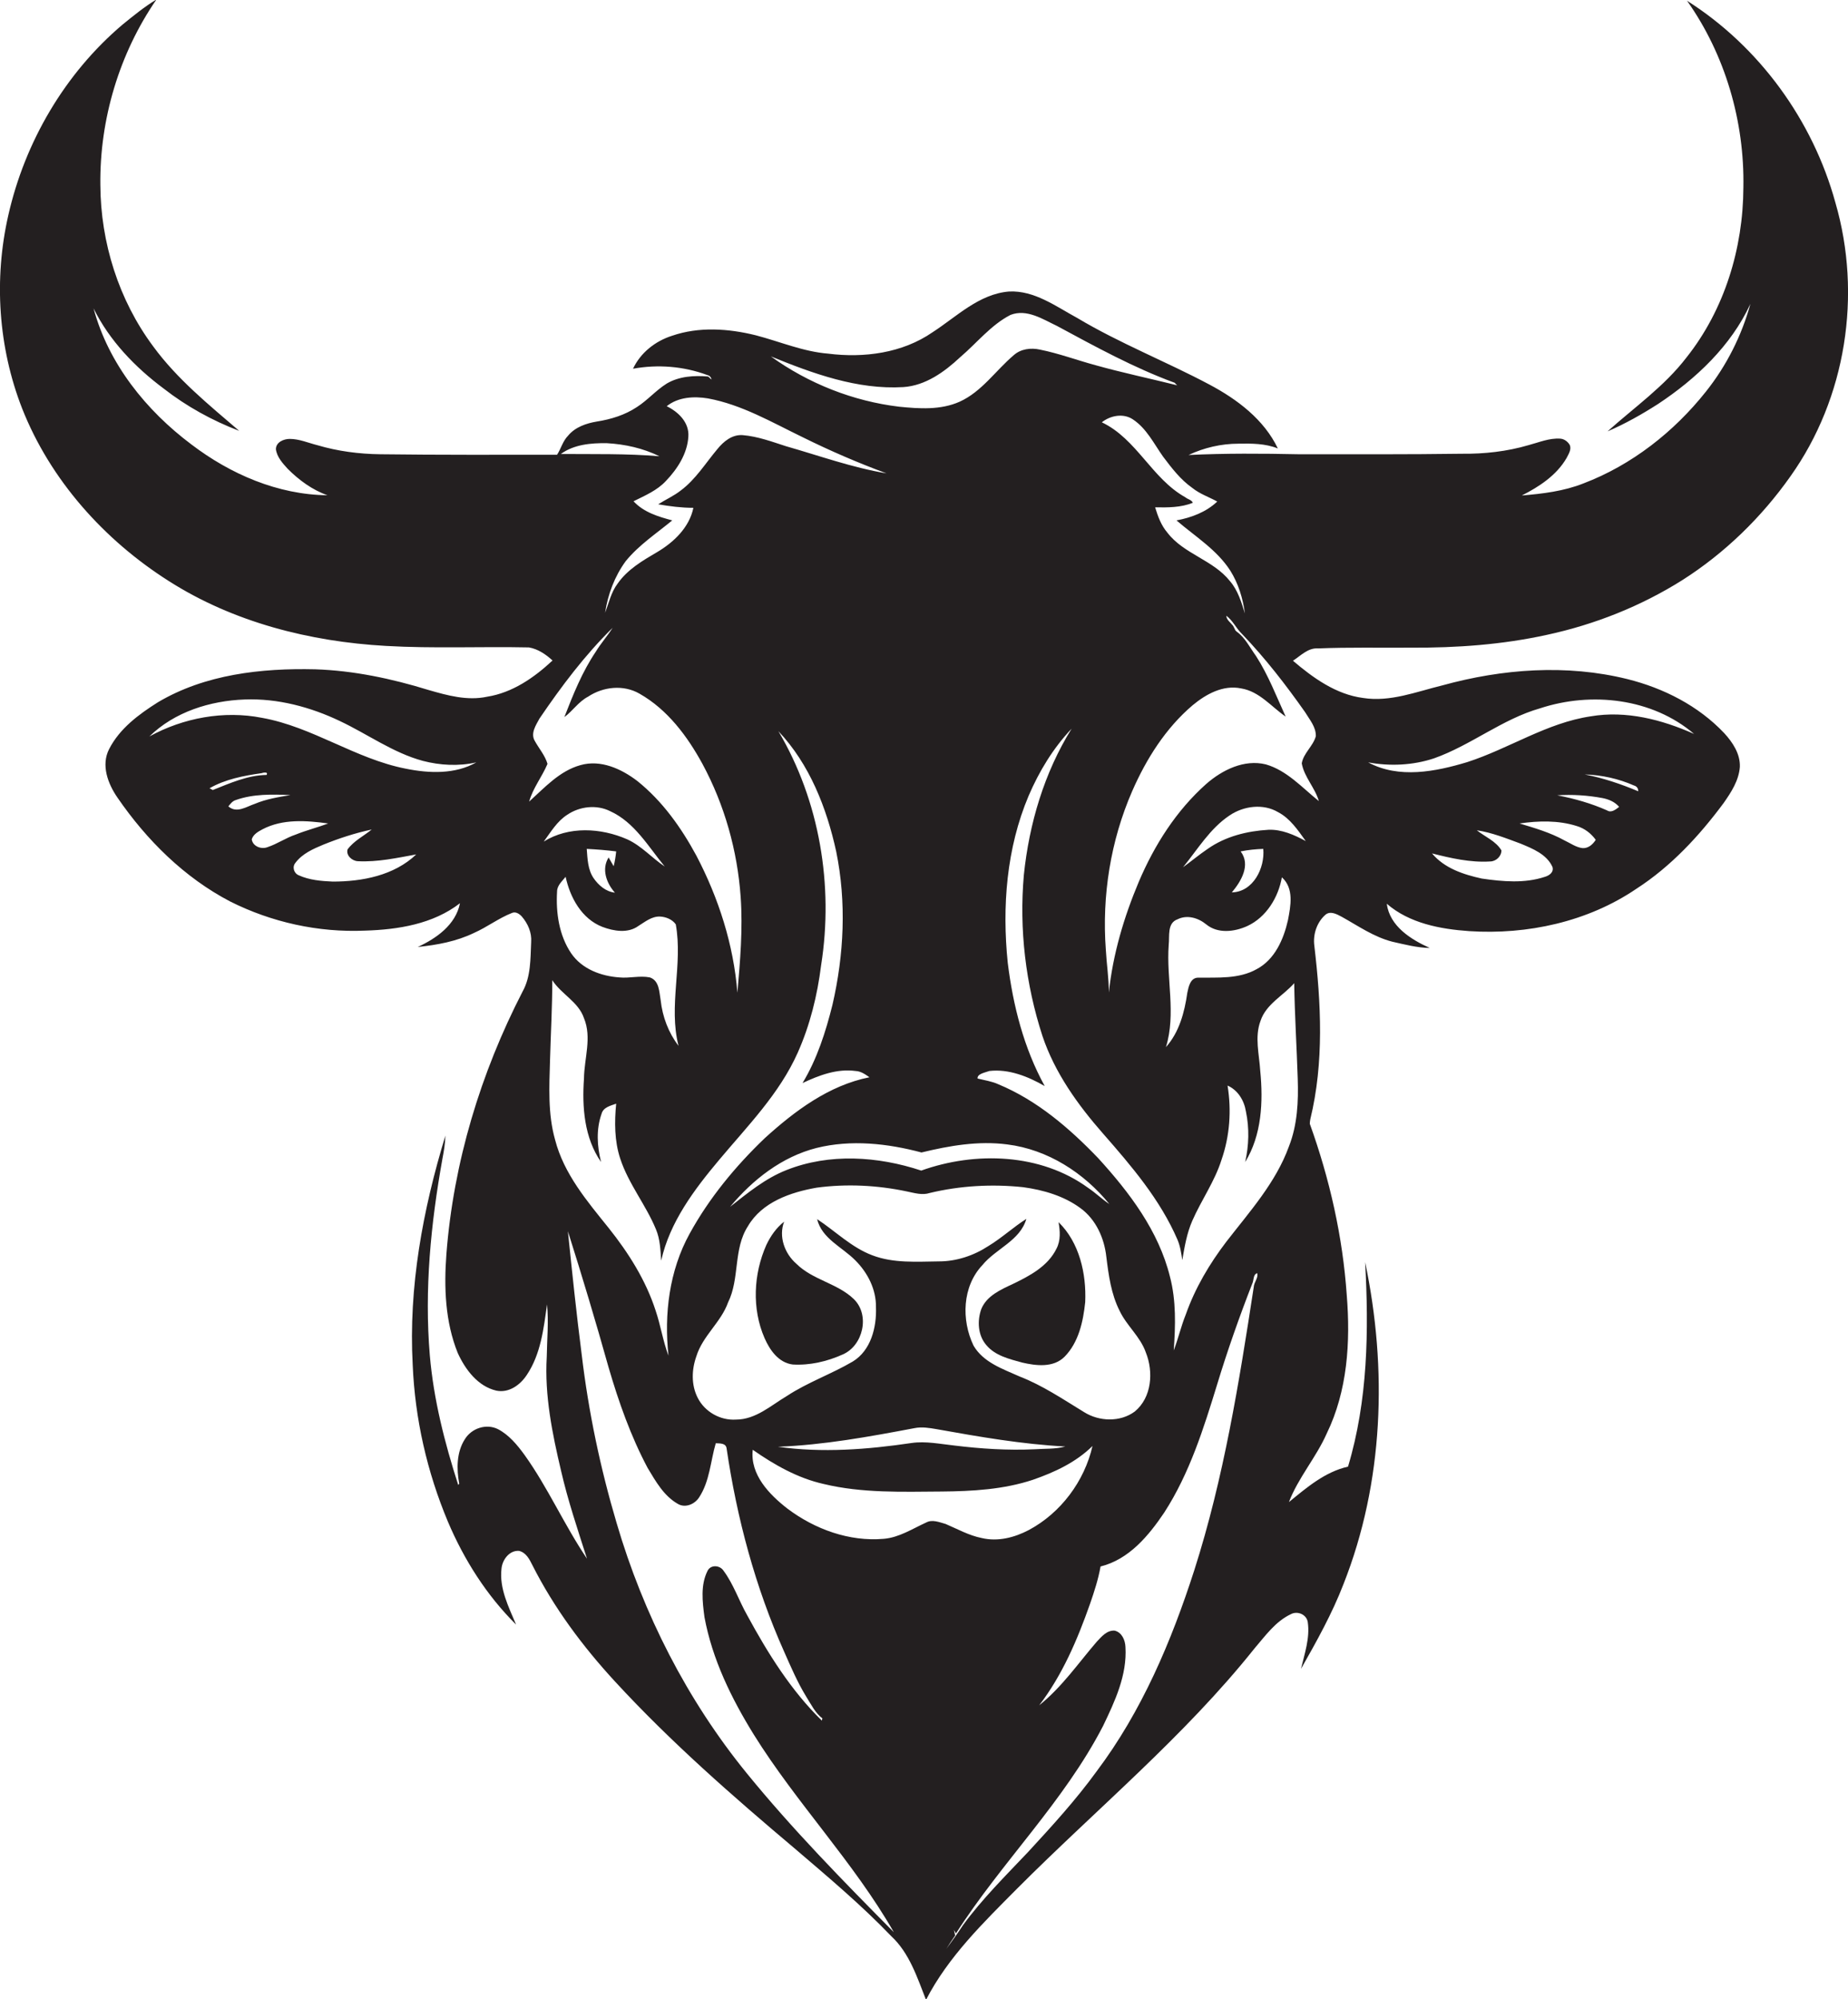 <?xml version="1.0" encoding="utf-8"?>
<!-- Generator: Adobe Illustrator 19.2.0, SVG Export Plug-In . SVG Version: 6.00 Build 0)  -->
<svg version="1.1" id="Layer_1" xmlns="http://www.w3.org/2000/svg" xmlns:xlink="http://www.w3.org/1999/xlink" x="0px" y="0px"
	 viewBox="0 0 734.8 794.9" enable-background="new 0 0 734.8 794.9" xml:space="preserve">
<g>
	<path fill="#231F20" d="M729.8,80.6c-9-32.8-30.3-62.1-59-80.3c15.2,21.5,22.9,48,22.4,74.3c-0.1,24.1-7.5,48.5-22.6,67.5
		c-8.8,11.5-20.7,19.8-31.4,29.4c7-3,13.7-6.8,20.1-10.9c15.1-10,29-23.1,36.7-39.8c-3.5,12.7-9.5,24.6-17.7,34.9
		c-12.7,16-29.5,29.2-48.7,36.5c-7.8,3.1-16.2,4.1-24.5,4.8c6.9-3.5,13.8-8,17.8-14.9c0.8-1.6,2.1-3.5,1.2-5.3
		c-0.8-1.3-2.2-2.3-3.7-2.4c-4.4-0.3-8.5,1.5-12.7,2.6c-8.5,2.5-17.5,3.5-26.4,3.4c-21.7,0.3-43.4,0.2-65,0.2
		c-14.6-0.3-29.1-0.4-43.7,0.3c6.1-2.9,13-4.5,19.8-4.5c5.3-0.1,10.7-0.1,15.7,1.9c-5.5-11.5-16.1-19.5-27.2-25.4
		c-17.3-9.2-35.7-16.4-52.6-26.5c-8.5-4.6-17-11-27.1-10.5c-12,1-20.8,10-30.4,16.2c-12,8.3-27.3,10.3-41.5,8.5
		c-10-0.8-19.2-4.8-28.8-7.3c-10.9-2.7-22.6-3.5-33.3,0.2c-6.6,2.1-12.5,6.7-15.5,13.1c9.8-1.8,20.1-1,29.5,2.5
		c0.9,0.2,1.6,0.9,1.7,1.8l-1.3-1.2c-5.6-0.5-11.6-0.1-16.5,2.8c-4.3,2.7-7.6,6.6-11.8,9.3c-4.8,3.2-10.3,4.9-16,5.8
		c-4.2,0.7-8.6,2.2-11.4,5.6c-2.1,2.1-2.8,5.1-4.4,7.6c-23.4,0-46.9,0.1-70.3-0.2c-8.4-0.1-16.9-1.2-25-3.6c-3.6-0.9-7.2-2.5-11-2.5
		c-2.4,0-5.5,1.3-5.5,4.1c0.4,3.1,2.7,5.6,4.7,7.8c4.5,4.5,9.8,8.4,15.8,10.5c-19.7-0.2-38.6-8.4-54.1-20.2
		c-18-13.5-33-32.1-38.9-54.1c6.3,12.8,16.5,23.4,27.9,31.9c9.1,7.1,19.3,12.7,30,16.8c-12.1-10.4-24.7-20.6-34.2-33.6
		c-13.7-18.4-20.9-41.3-21-64.2c-0.3-26,7.5-52.2,22.3-73.7C57.4,2.7,53,6.3,48.7,9.8C25.8,29.2,9.9,56.4,3.3,85.6
		c-5.8,25.4-4,52.5,5.5,76.8C20,190.8,41.4,214.7,67.1,231c25.7,16.4,56.1,24.1,86.3,25.8c18.9,1.1,37.9,0.2,56.9,0.6
		c3.6,0.6,6.8,2.8,9.4,5.2c-7.3,6.8-15.9,12.8-26,14.4c-7.9,1.7-15.8-0.5-23.4-2.7c-14.6-4.5-29.7-7.7-45-8.2
		c-21.4-0.5-43.8,2-62.5,13.1c-7.6,4.8-15.2,10.4-19.4,18.6c-3.3,6.4-0.5,13.8,3.3,19.3c11.6,16.9,26.6,31.8,44.8,41.3
		c16.5,8.3,35.1,12.4,53.6,11.6c13.2-0.4,27.1-2.6,37.8-10.9c-1.7,8.6-9.4,14-16.8,17.4c7.7-0.8,15.4-2.2,22.4-5.6
		c5.2-2.3,9.7-5.8,15-7.9c1.5-0.7,3,0.3,4,1.4c2.4,2.8,4,6.4,3.7,10.2c-0.3,6.6-0.1,13.7-3.4,19.6c-16.7,32.4-27.5,68-30.3,104.4
		c-1,13.2-0.5,26.9,4.5,39.3c3,6.6,8,13.3,15.4,15c5,1,9.5-2.3,12.1-6.3c5.5-8.2,6.7-18.4,8-28c0.7,6.9,0,13.9-0.1,20.9
		c-0.9,15.3,2.2,30.5,5.7,45.3c2.7,11.8,6.6,23.3,10.3,34.9c-9-13.3-15.5-28.2-24.8-41.2c-2.9-4-6.2-8-10.6-10.3
		c-4.6-2.3-10.4-0.4-13.1,3.9c-3.4,5.2-3.4,11.9-2.3,17.8c-0.1,0.1-0.3,0.3-0.4,0.5c-5.4-16.8-9.8-34-11.3-51.6
		c-2.2-26.1,0.4-52.3,5-78c0.6-3.1,1.1-6.1,1.2-9.3c-9,29.5-14.7,60.3-13,91.2c0.9,21.4,5.7,42.5,14,62.3
		c6.4,15.1,15.4,29.3,27.1,40.9c-3-7.1-6.7-14.4-5.8-22.2c0.3-3.5,3.1-7.4,7-7.1c2.8,0.7,4.1,3.3,5.3,5.7c8.6,17,20,32.3,32.9,46.3
		c22.1,24,46.7,45.5,71.6,66.5c13.1,11.2,26.3,22.3,38.2,34.7c7.2,6.7,10.3,16.4,13.8,25.3c8.8-17.1,22.8-30.7,36.2-44.2
		c31.6-31.7,66.4-60.4,94.4-95.5c4.3-5,8.3-10.7,14.4-13.6c2.7-1.5,6.4,0.1,6.8,3.2c0.9,6.3-1.3,12.5-2.7,18.5
		c6.2-10.9,12.4-22,16.9-33.7c16-40.5,17.5-85.6,8.6-128c1.5,27.2,1.1,55-6.8,81.3c-9.2,2.1-16.4,8.3-23.5,14.1
		c3.7-9.7,10.8-17.7,15-27.2c8.3-17,9.5-36.5,8-55c-1.6-23.3-6.8-46.3-14.7-68.2c0-0.4,0.1-1.4,0.2-1.8c5.5-22.6,4.3-46.1,1.6-69
		c-0.6-4.5,1-9.3,4.4-12.3c2-1.7,4.6-0.2,6.5,0.8c6.5,3.6,12.7,8,20.1,9.9c4.9,1.1,9.8,2.4,14.9,2.5c-7.5-3.4-15.9-8.6-17.1-17.6
		c9,7.8,21.3,10.1,32.8,10.9c23.1,1.5,47.1-3.7,66.4-16.8c13.8-8.9,25.1-21.1,34.8-34.2c3-4.3,6-8.9,6.4-14.3
		c0.2-5.2-2.9-9.8-6.2-13.4c-10.3-10.9-24.1-17.9-38.5-21.5c-24.2-6-49.7-4.1-73.6,2.5c-10.3,2.5-20.7,6.7-31.5,5
		c-10.8-1.4-19.9-8-27.9-14.8c3.1-2,6-5.2,10-4.9c12.3-0.5,24.6-0.2,37-0.3c18.1,0.1,36.3-1.2,54-5.1c19-4.1,37.4-11.4,53.9-21.8
		c16.8-10.7,31.4-24.9,42.9-41.2C734.1,158.2,740.4,117.1,729.8,80.6z M83.3,313.4c6.3-3.6,13.6-5,20.7-6c0.5-0.2,2.8-0.7,2,0.7
		c-7.5,0.1-14.6,3.3-21.4,6C84.3,313.9,83.7,313.6,83.3,313.4z M90.8,320.6c0.8-1,1.6-2.1,2.9-2.5c7-2.5,14.5-2.3,21.8-2
		c-4.8,0.8-9.7,1.6-14.2,3.5C98,320.7,94.1,323.5,90.8,320.6z M100.1,333.7c0.6-2,2.6-3.1,4.3-4c8-4.2,17.5-3.5,26.1-2.3
		c-4.3,1.6-8.7,2.7-12.9,4.4c-3.9,1.3-7.3,3.7-11.2,5C103.9,337.8,100.5,336.5,100.1,333.7z M132.3,350.5c-4.6-0.2-9.3-0.6-13.5-2.5
		c-2-0.8-2.7-3.4-1.3-5c2.7-3.6,7-5.5,11.1-7.2c6.2-2.5,12.6-4.6,19.2-6c-3.2,2.6-7.1,4.5-9.6,7.9c-0.7,2.4,1.8,4.6,4.1,4.7
		c7.8,0.4,15.5-1.3,23.2-2.7C156.7,348.1,144,350.5,132.3,350.5z M161.3,305.6c-20-3.9-37-16.6-57.1-20.2c-15.2-3-31.3,0-44.8,7.4
		c10-9.8,24.2-14.2,37.9-14.7c13.1-0.5,26.2,3,37.9,8.6c11,5.2,21.1,12.6,32.9,15.8c6.9,1.8,14.3,2.2,21.3,0.6
		C181,307.9,170.6,307.5,161.3,305.6z M614.3,348.6c-8.1,2.7-16.8,1.9-25.1,0.7c-7.3-1.6-14.9-4.1-19.8-10
		c7.5,1.9,15.3,3.7,23.1,3.2c2.3,0,4.5-2,4.5-4.4c-2.2-3.7-6.5-5.4-9.8-8c6,0.9,11.7,3.2,17.4,5.3c4.8,2,10.4,4.2,12.7,9.3
		C617.9,346.8,616,348.1,614.3,348.6z M629.3,337.2c-2.7-0.3-4.9-2-7.3-3.1c-5.6-3.1-11.8-4.9-17.8-6.7c7.5-1.1,15.4-1.3,22.7,1
		c3.1,0.9,5.7,2.9,7.6,5.5C633.4,335.6,631.7,337.3,629.3,337.2z M639,322.2c-6.3-2.8-13-4.7-19.8-6c6-0.4,12.1,0,18,1.1
		c2.5,0.5,4.9,1.5,6.6,3.5C642.5,321.8,640.7,323.3,639,322.2z M630.1,307.9c6.7,0.2,13.5,1.7,19.6,4.4c1.1,0.3,1.7,1.1,1.7,2.3
		C644.5,311.7,637.4,309.3,630.1,307.9z M570.2,301.5c14.7-5.2,27.1-15.6,42.2-19.9c20.4-6.7,44.6-4,61.2,10.2
		c-12.8-5.7-27-9.4-41.1-7c-17.5,2.6-32.4,12.8-49.1,18.2c-12.6,3.8-27.2,6.7-39.4,0.1C552.6,304.7,561.8,304.3,570.2,301.5z
		 M474.1,194c3,2.4,6.6,3.6,9.9,5.4c-4.4,4.2-10.3,6.4-16.2,7.5c7.4,6.4,16,11.6,21.4,20c3.2,5.1,5,11,5.8,17
		c-1.4-4.5-2.8-9.2-5.9-12.8c-6.7-8.5-18.4-10.8-24.9-19.3c-2.5-2.9-3.8-6.5-4.9-10.1c5,0.1,10.3,0.1,15-1.8c-0.5-1.2-2.1-1.4-3-2.2
		c-13.3-7.4-19.3-23.2-33.2-29.8c3.4-2.7,8.5-3.7,12.3-1.2c5.5,3.6,8.4,9.7,12.1,14.9C465.9,186.1,469.4,190.7,474.1,194z
		 M359.2,153.9c8.8-0.6,16.3-6,22.6-11.9c6.6-5.6,12.2-12.8,20-16.8c6.5-2.5,12.8,1.7,18.5,4.4c15.2,8.2,30.5,16.6,46.8,22.6
		c0.2,0.3,0.7,0.8,1,1c-10.8-2.7-21.8-5-32.5-8c-7.4-2-14.6-4.7-22.1-6.2c-3.6-0.8-7.6-0.3-10.4,2.2c-7.2,6.1-12.7,14.5-21.5,18.5
		c-7.6,3.4-16.1,2.8-24.1,2c-18.3-2.2-36-9.2-51-20C323.2,148.5,340.9,155,359.2,153.9z M405.5,547.3c-6.7-3-14.5-5.6-18.4-12.3
		c-4.9-10.2-4.5-23.5,3.5-32c5.4-6.6,15-9.7,17.5-18.4c-5.2,3.3-9.8,7.6-15.1,10.8c-5.8,3.8-12.7,6.1-19.6,6.1
		c-8.9,0.1-18.1,0.8-26.5-2.4c-8.3-3.1-14.7-9.6-22-14.4c1.9,7.8,10,11.1,15.2,16.4c4.9,4.9,8.3,11.5,8.2,18.6
		c0.3,8-2,17.2-9.2,21.6c-8.5,5-18,8.3-26.2,13.7c-6.4,3.8-12.4,9.4-20.3,9.4c-6.2,0.4-12.4-3.1-15.2-8.7
		c-2.6-5.1-2.4-11.2-0.5-16.5c2.5-8.1,9.8-13.5,12.6-21.4c4.7-9.5,2-21.2,7.9-30.3c5.6-9.6,17-13.5,27.3-15.3
		c11.9-1.6,24.1-1,35.9,1.5c3,0.6,6.1,1.6,9.1,0.6c12.1-2.9,24.7-3.6,37.1-2.3c8.1,1.1,16.3,3.5,22.9,8.4
		c6.1,4.5,9.4,11.9,10.2,19.3c0.9,7.3,1.9,14.8,5.3,21.5c2.8,5.9,8.2,10.2,10.4,16.5c3.1,7.7,2.4,17.9-4.4,23.5
		c-5.8,4.3-14.2,4-20.2,0.2C422.5,556.2,414.5,550.8,405.5,547.3z M423.6,575.1c-4,1.1-8.1,0.8-12.2,1.1c-10.7,0.5-21.4-0.2-32-1.5
		c-5.6-0.6-11.3-1.8-16.9-1c-17.6,2.6-35.5,4-53.2,1.5c18.3-0.7,36.3-4,54.3-7.4c2.9-0.6,5.9-0.1,8.8,0.4
		C389.2,571.2,406.3,574.2,423.6,575.1z M432.7,472.3c-18.9-13.8-44.9-14.6-66.4-6.9c-17.2-5.7-36.5-7-53.6-0.2
		c-8.4,3.3-15.4,9.1-22.4,14.6c9-10.8,20.6-19.9,34.4-23.4c13.7-3.4,28.2-1.8,41.7,1.8c11.1-2.7,22.6-4.7,34.1-3.2
		c16.1,2,30.5,11.3,40.6,23.7C438.2,476.8,435.7,474.3,432.7,472.3z M265.1,161.5c4.6-3.7,10.9-4,16.4-3.1
		c13.5,2.5,25.4,9.5,37.6,15.4c10.9,5.4,22,10.2,33.4,14.4c-13.7-2.3-26.7-7-40-10.8c-5.6-1.8-11.2-3.9-17.2-4.4
		c-4.2-0.3-7.6,2.5-10.1,5.6c-4.7,5.6-8.6,12-14.5,16.4c-2.8,2.2-6,3.6-9,5.5c4.6,0.8,9.3,1.4,14,1.4c-1.6,7.8-7.8,13.7-14.4,17.6
		c-5.8,3.4-11.8,6.9-15.7,12.5c-2.6,3.4-3.5,7.7-5,11.6c1.1-7.3,3.8-14.5,8.2-20.5c5.2-6.4,12.2-11,18.5-16.2
		c-5.6-1.5-11.3-3.2-15.4-7.6c4.6-2.3,9.4-4.3,12.9-8.1c4.6-4.8,8.5-10.9,8.9-17.6C274.1,168,269.8,163.8,265.1,161.5z M241.3,176.2
		c7.2,0.4,14.4,2,20.9,5.2c-13-1.1-26.1-0.8-39.2-0.9C228.2,176.7,235,176.1,241.3,176.2z M210.4,318.7c1.5-5.4,5.1-9.8,7.3-15
		c-1-3.4-3.4-6.1-5.1-9.2c-1.7-3,0.5-6.2,1.9-8.8c8.7-12.8,18-25.2,29.1-36.1c-2.1,3.3-4.7,6.2-6.7,9.5c-5.4,8-9,17-12.5,26
		c3.3-2.4,5.6-6.1,9.4-8.1c6-4,14.1-4.9,20.5-1.2c11.1,6.3,19,16.9,25,27.9c8.8,16.3,13.9,34.5,15.2,52.9
		c0.9,12.7-0.2,25.5-1.3,38.1c-1.5-19.1-7.5-37.7-16.3-54.5c-6-11.1-13.5-21.7-23.5-29.7c-6.3-4.8-14.5-8.6-22.6-6.3
		C222.5,306.5,216.6,313.1,210.4,318.7z M244.5,354.9c-3.6-0.4-6.5-2.9-8.5-5.8c-2.3-3.4-2.4-7.7-2.7-11.6c3.9,0.2,7.8,0.5,11.7,1
		c-0.2,2-0.5,3.9-1,5.9c-0.5-0.9-1.5-2.6-2-3.5C239.1,345.5,241.1,351.1,244.5,354.9z M239.5,368.5c4.5,1.7,10.2,2.7,14.4-0.4
		c2.6-1.6,5.2-3.8,8.5-3.7c2.3,0.1,4.9,1.1,6.3,3.1c2.9,16-3,32.4,1.1,48.3c-4-5.2-6.4-11.6-7.1-18.1c-0.6-3.3-0.5-7.8-4.3-9.1
		c-4-0.8-8.1,0.4-12.1,0c-7.3-0.5-14.9-3.3-19.2-9.6c-4.8-7.1-6.1-16.1-5.6-24.5c0-2.5,2-4.1,3.4-5.9
		C226.7,356.9,231.3,365.3,239.5,368.5z M216.2,334.6c2.8-3.8,5.3-8.1,9.4-10.7c4.9-3.3,11.6-4.1,17-1.4c9.7,4.4,15.2,14.1,21.7,22
		c-5.1-3.4-9.2-8.2-14.9-10.8C238.9,329.1,226.1,328.4,216.2,334.6z M220.7,453.1c-2.9-10.3-2.3-21.1-2-31.6
		c0.3-10.6,0.9-21.2,0.9-31.8c3.6,5.6,10.4,8.6,12.6,15.1c3.2,7.7,0.1,16,0,24c-0.8,11.3,0.1,23.6,6.8,33.2c-1.6-6.3-2-13,0.2-19.2
		c0.7-2.6,3.6-3.2,5.8-4c-0.7,7.3-0.7,14.8,1.6,21.8c3.3,10.1,10.2,18.4,14.2,28.1c1.7,4,1.8,8.3,2.1,12.5c3.4-15.3,13.1-28.2,23-40
		c11.3-13.5,24-26.3,31.3-42.7c4.9-11,7.8-22.8,9.3-34.8c5-31.7-0.6-65.3-17-93c12.4,13.1,19.2,30.5,23,47.9
		c4.1,20.1,3.1,41-1.5,60.9c-2.7,10.8-6.1,21.5-11.9,31.1c6.6-3.1,13.7-5.8,21.1-4.8c2.1,0.1,3.8,1.3,5.5,2.5
		c-16.1,3.2-29.7,13.4-41.6,24.2c-11.7,11.2-22.1,23.8-29.9,38c-8.1,14.7-10.2,32-8.4,48.5c-2.2-5.8-3.1-12-5.1-17.9
		c-3.9-12.1-10.8-23-18.7-32.9C233.4,477.5,224.2,466.7,220.7,453.1z M297,705.1c-23.8-29.2-41.2-63.4-51.8-99.5
		c-6.5-21.9-11.2-44.3-13.9-67c-2.1-16.3-3.8-32.7-5.5-49.1c5.7,18,11.1,36,16.2,54.2c4,13.7,8.8,27.3,15.5,39.9
		c3.2,5.3,6.4,11.1,12,14.3c3,1.8,6.8,0.1,8.5-2.6c4.2-6.4,4.5-14.3,6.6-21.5c1.6,0.1,4-0.1,4.3,2c4.1,27.8,11.4,55.2,22.9,80.9
		c2.7,6.1,5.3,12.2,8.8,17.9c1.9,3,3.5,6.4,6.4,8.6c-0.1,0.2-0.2,0.7-0.2,0.9c-12.3-12-21.5-26.8-29.7-41.9
		c-3.3-5.8-5.4-12.3-9.4-17.7c-1.5-2.3-5.2-2.5-6.4,0.1c-2.8,5.6-2,12.2-1.2,18.3c3.1,16.8,10.7,32.3,19.6,46.7
		c17,27.3,39.7,50.7,55.7,78.6C335.2,747.8,315.1,727.3,297,705.1z M368.3,605.3c-5.5,2.5-10.8,6-16.9,6.5
		c-13.7,1.2-27.4-3.8-38.3-12c-7.2-5.6-14.9-13.5-13.8-23.4c8.6,6,17.9,11.3,28.2,13.6c15.3,3.7,31.3,3.1,46.9,3
		c12.2-0.1,24.7-0.8,36.4-4.7c8.6-3,17-6.9,23.6-13.4c-3.2,14-12.6,26.6-25.3,33.4c-5.7,3-12.3,4.7-18.7,3.2
		c-5.1-1-9.7-3.6-14.4-5.6C373.5,605.2,370.7,604,368.3,605.3z M498.5,511.8c-5.8,37.8-11.9,75.8-23.6,112.4
		c-9.1,28.3-20.9,56.2-38.9,80.1c-8.2,11.3-17.7,21.7-27.2,32c-8.9,9.4-18.2,18.6-25.9,29.1c-2.1,3.2-4.3,6.3-6.6,9.4
		c1.1-1.8,2.3-3.6,3.5-5.3c-0.1-0.5-0.4-1.6-0.5-2.2l0.8,1.4c18.2-28.4,42.9-52.3,58.5-82.5c4.7-9.8,9.6-20.2,8.9-31.4
		c-0.1-2.7-1.4-5.8-4.3-6.5c-3.1-0.2-5.2,2.4-7.1,4.4c-7.4,8.6-13.9,18.1-22.9,25.3c9.2-12,15.2-26.1,20.2-40.3
		c1.7-4.9,3.3-9.8,4.2-14.9c11.3-2.8,19.1-12.2,25.3-21.4c10.1-15.6,15.7-33.5,21.1-51.1c4.1-13.5,8.8-26.8,13.9-39.9
		c0.7-1.3,0.3-3.8,2-4.2C500.4,508.1,498.6,509.7,498.5,511.8z M512.5,455.8c-5.2,14.4-15.7,26-24.9,37.9
		c-6.7,8.8-12.4,18.4-16.1,28.9c-1.9,4.7-3,9.6-4.8,14.3c0.7-9.8,1-19.8-1.5-29.3c-4.5-18.2-16.1-33.5-28.5-47.1
		c-11.4-11.9-24.3-23-39.7-29.4c-2.6-1.2-5.5-1.6-8.3-2.3c-0.2-1.9,3.1-2.4,4.7-3c7.7-0.9,15.4,2.2,22,6c-8.3-15.1-12.6-32-14.7-49
		c-2.3-22.4-0.5-45.6,8.3-66.4c4.2-9.8,9.8-19,17.1-26.7c-10.9,17.5-16.9,37.8-19,58.2c-1.9,21.5,0.7,43.4,7.4,64
		c4.9,14.6,14,27.3,24.1,38.8c11.3,12.9,22.7,26.2,29.6,42.2c1.1,2.6,1.5,5.4,1.9,8.1c0.9-5.3,1.8-10.7,4-15.7
		c3.6-8.2,8.9-15.6,11.6-24.2c3.3-9.5,4-19.7,2.4-29.5c4.1,1.8,6.6,5.9,7.3,10.3c1.4,6.6,1.2,13.5-0.3,20.1c6.6-10.7,7.2-24,6-36.2
		c-0.4-6.6-2.3-13.5,0.1-19.9c2.2-6.7,9-10,13.4-15c0.2,12.7,1,25.4,1.4,38C516.3,437.8,515.9,447.2,512.5,455.8z M464.7,375.7
		c0.4-3.5-0.7-8.7,3.5-10.2c3.8-1.9,8.2-0.6,11.4,2c4.6,3.8,11.2,3,16.3,0.7c7.6-3.5,12.4-11.4,13.8-19.4c4.9,4.4,3.5,11.4,2.4,17.1
		c-1.7,7.5-5.2,15.6-12.4,19.4c-7.1,4-15.5,3.3-23.4,3.4c-3,0.1-3.7,3.6-4.2,6c-1.1,7.7-3.2,15.7-8.5,21.6
		C467.7,403,463.7,389.2,464.7,375.7z M493.3,338.5c3-0.6,6-0.9,9-1c0.7,7.6-4,17.1-12.5,17.3C493.5,350.4,497.4,343.9,493.3,338.5z
		 M504.4,329.9c-8.5,0.5-17.1,2.6-24.2,7.6c-3.4,2.3-6.5,4.9-9.8,7.3c5.8-7.1,10.7-15.4,18.5-20.6c5.6-3.8,13.4-4.8,19.3-1.3
		c4.8,2.5,7.9,7.2,11,11.5C514.6,331.9,509.6,329.7,504.4,329.9z M518.9,283.1c1.8,3,4.4,5.9,4.3,9.6c-1.1,4-4.9,6.7-5.6,10.8
		c1,5.5,5.3,9.7,6.8,15c-6.6-5.3-12.7-12.2-21.1-14.6c-8.6-2.1-17.3,2.2-23.7,7.8c-11.9,10.6-20.6,24.3-26.8,38.9
		c-5.9,14-10.3,28.8-11.9,44c0-5.7-0.9-11.4-1.2-17c-1.6-21.5,1.9-43.4,10.5-63.1c5.6-12.8,13.3-25,24-34.1
		c5.3-4.4,12.1-8.2,19.3-6.7c7.3,1.2,12,7.3,17.7,11.2c-3.7-8.1-6.9-16.5-11.8-24.1c-2.4-3.3-4.3-7.3-7.7-9.7l-0.5-0.5
		c-0.2-0.5-0.7-1.4-0.9-1.8c-1-1.3-2.6-2.3-2.7-4c2.6,1.9,3.9,5,6.2,7.2C503.1,261.7,511.3,272.3,518.9,283.1z"/>
	<path fill="#231F20" d="M311.8,485.7c-3.1,2.4-5.4,5.7-7.1,9.3c-5.1,11.5-5.8,25.3-0.7,37c2.1,4.8,5.6,9.8,11.2,10.5
		c6.8,0.4,13.7-1.2,19.9-4c8.1-3.5,10.9-15.7,4.4-22c-6.5-6.3-16.4-7.6-22.9-14.1C312,498.4,309.5,491.6,311.8,485.7z"/>
	<path fill="#231F20" d="M420.9,485.9c0.6,3.5,0.9,7.2-0.8,10.5c-3.4,7-10.6,10.8-17.2,14c-4.9,2.3-10.5,4.7-12.7,10
		c-1.7,4.7-1.4,10.5,2,14.4c3.5,4.2,9.1,5.5,14.1,6.9c5.6,1.3,12.5,2.2,17-2.3c5.6-5.7,7.4-14,8.2-21.7
		C432,506.4,429.2,494,420.9,485.9z"/>
</g>
</svg>
